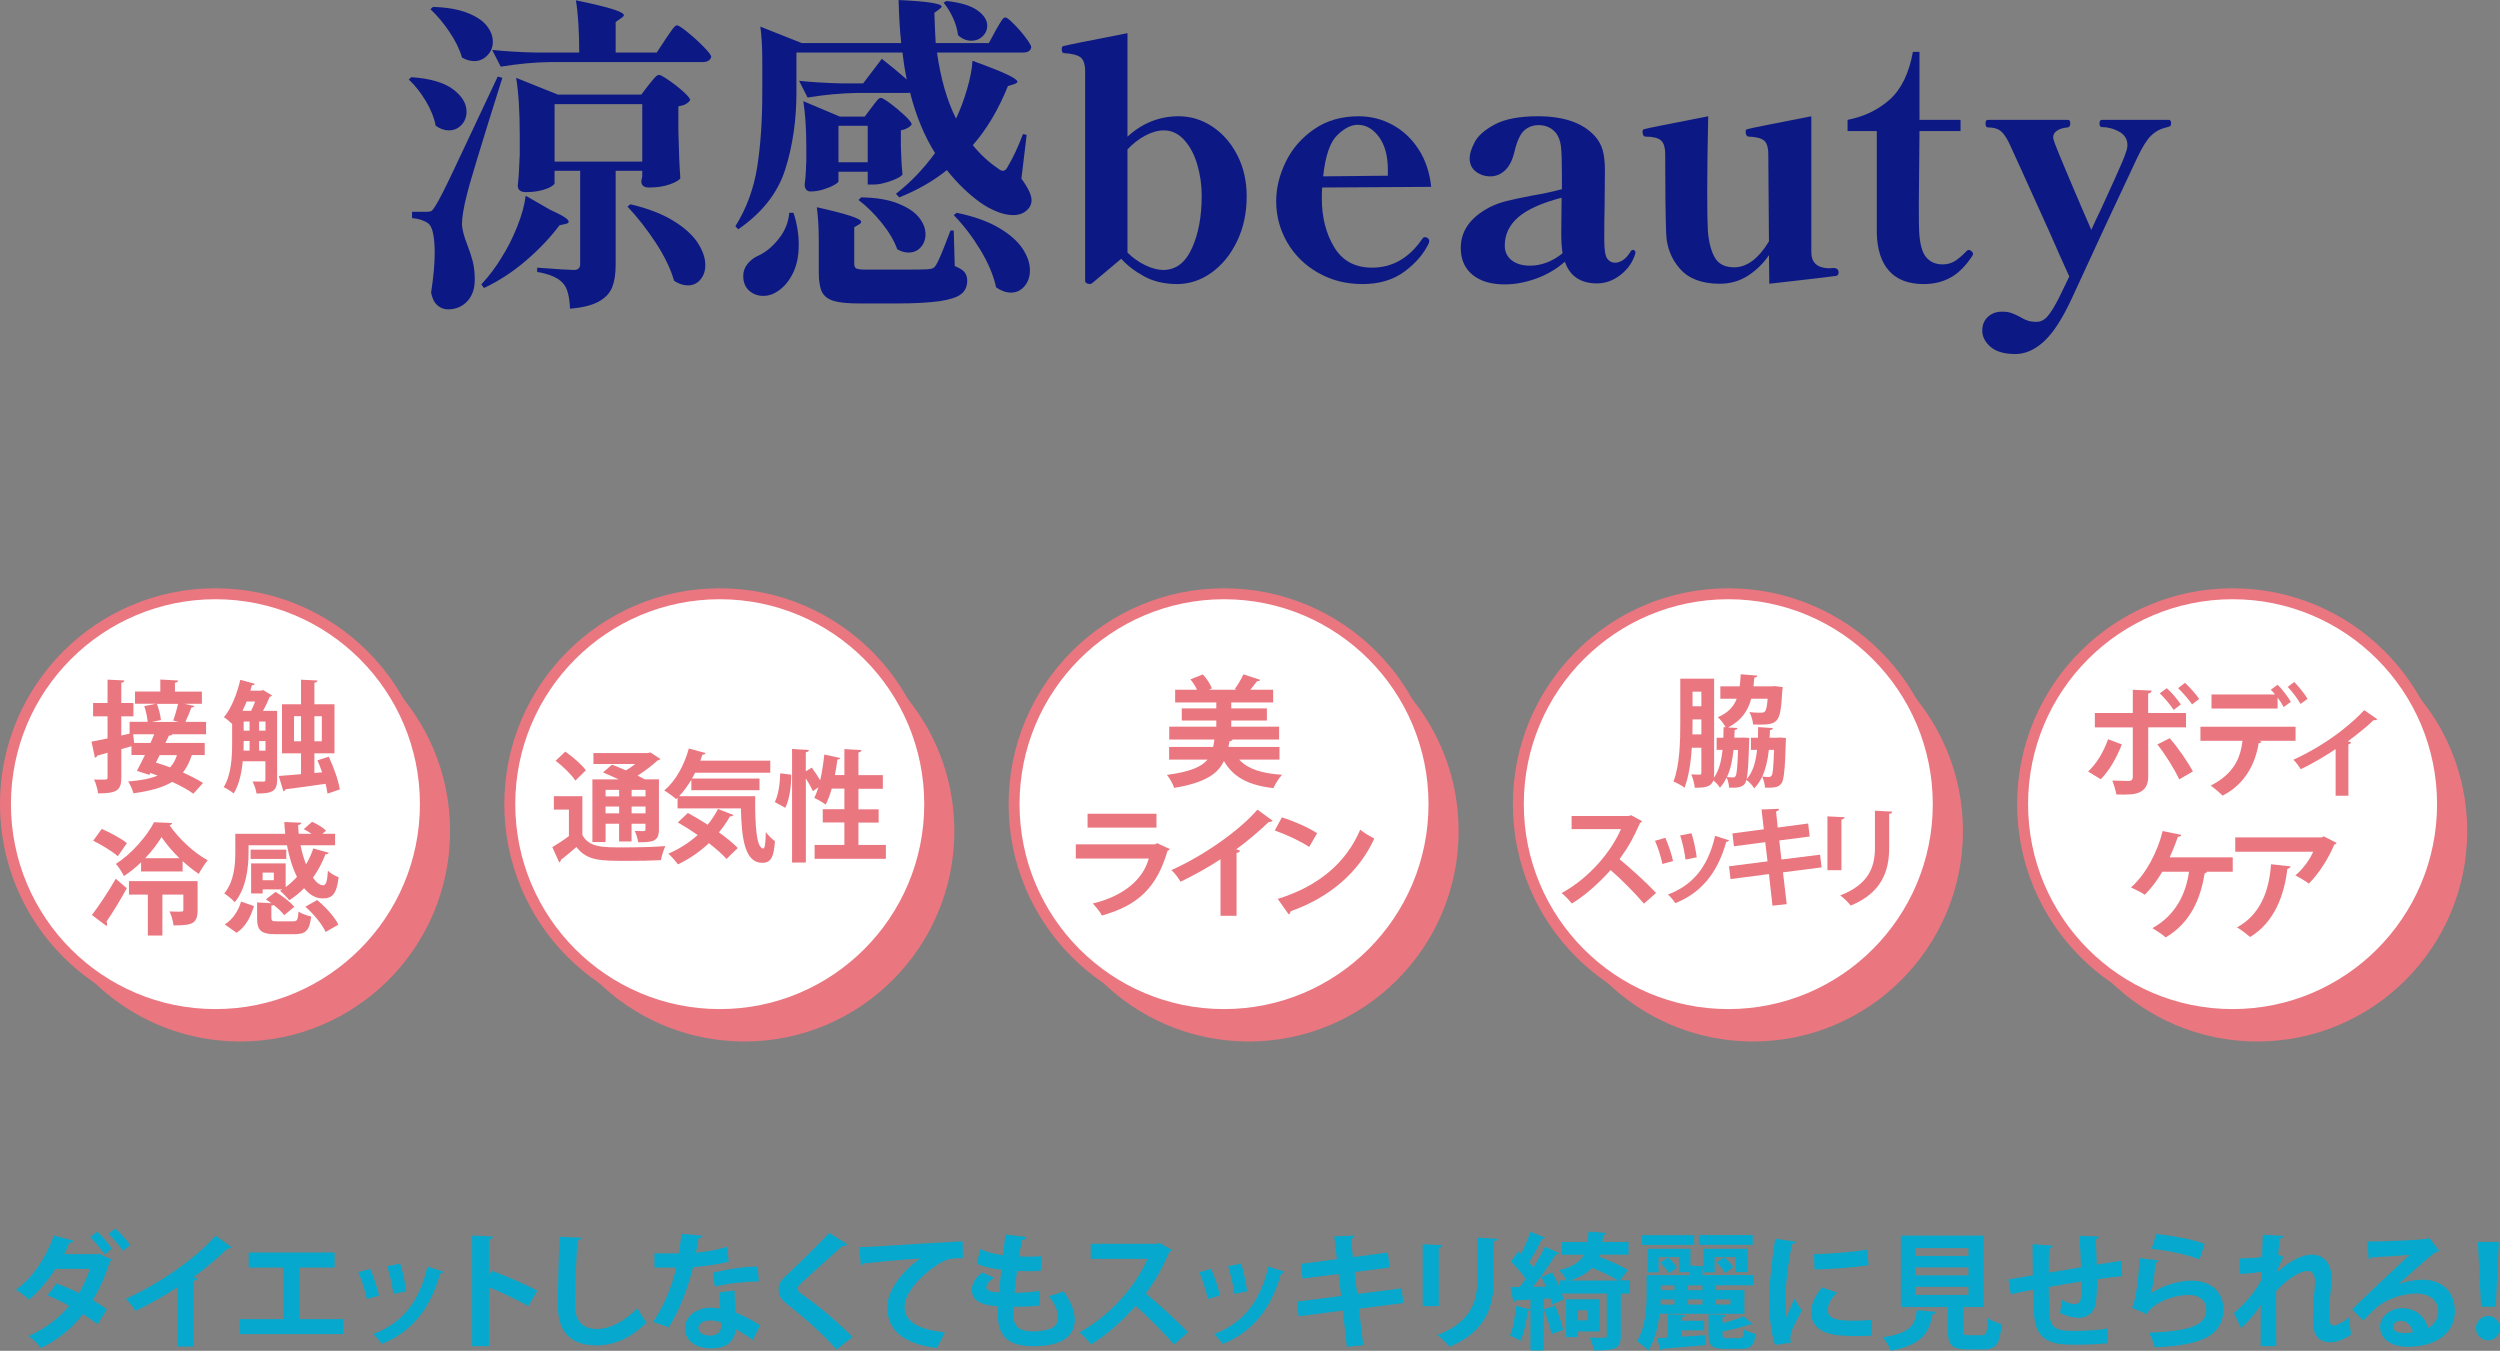 <?xml version="1.0" encoding="UTF-8"?><svg id="_レイヤー_2" xmlns="http://www.w3.org/2000/svg" viewBox="0 0 456.75 246.79"><rect x="0" y="0" width="456.75" height="246.79" fill="#808080" stroke="none"/><defs><style>.cls-1{fill:#ea7680;}.cls-2{fill:#06a9cd;}.cls-3{fill:#0c1984;}.cls-4{fill:#fff;stroke:#ea7680;stroke-miterlimit:10;stroke-width:2px;}</style></defs><g id="_デザイン"><g><path class="cls-2" d="m20.46,230.12c-.07.16-.18.25-.37.34-.83,2.58-1.89,5.06-3.15,7.08.83.48,1.93,1.17,2.58,1.66l-1.68,2.74c-.69-.53-1.86-1.33-2.67-1.86-2.02,2.62-4.58,4.69-7.7,6.21-.44-.67-1.54-1.75-2.28-2.19,2.92-1.26,5.45-3.15,7.45-5.5-1.22-.74-2.76-1.45-3.96-1.95l1.63-2.16c1.26.46,2.76,1.06,4.09,1.75.81-1.22,1.61-3.13,2.02-4.42h-6.28c-1.45,2.23-3.13,4.23-4.83,5.63-.55-.53-1.68-1.38-2.39-1.82,3.24-2.37,5.56-6.05,6.92-9.91l3.59.97c-.09.23-.34.37-.76.37-.23.62-.62,1.43-.94,2.07h6.07l.25-.07,2.39,1.06Zm-2.71-5.11c.97.83,2.09,2.23,2.69,3.13l-1.33,1.03c-.55-.83-1.82-2.41-2.64-3.15l1.29-1.01Zm3.31-.57c.94.83,2.14,2.16,2.74,3.06l-1.38,1.03c-.51-.85-1.79-2.34-2.6-3.08l1.24-1.01Z"/><path class="cls-2" d="m42.29,227.87c-.14.18-.37.28-.74.25-1.79,1.75-4.02,3.61-6.21,5.22.25.07.51.18.74.25-.07.21-.28.39-.67.44v12h-3.06v-10.81c-2.05,1.38-5.1,3.08-7.63,4.3-.37-.64-1.15-1.7-1.75-2.23,6-2.67,12.9-7.45,16.42-11.54l2.9,2.12Z"/><path class="cls-2" d="m45.42,228.83h15.71v2.76h-6.44v9.41h8.05v2.74h-18.92v-2.74h7.89v-9.41h-6.28v-2.76Z"/><path class="cls-2" d="m67.62,231.82c.64,1.38,1.33,3.5,1.63,4.88l-2.23.62c-.3-1.43-.92-3.45-1.56-4.88l2.16-.62Zm13.38.53c-.07.18-.28.32-.57.3-1.89,6.78-5.45,10.79-10.69,12.9-.3-.46-1.03-1.38-1.56-1.82,4.92-1.84,8.37-5.5,9.91-12.33l2.92.94Zm-7.89-1.49c.48,1.4.92,3.61,1.1,5.06l-2.35.48c-.18-1.52-.64-3.61-1.13-5.08l2.37-.46Z"/><path class="cls-2" d="m96.53,238.63c-1.91-1.1-4.92-2.53-7.2-3.45v10.76h-3.08v-20.21l3.77.18c-.02.28-.21.51-.69.58v6.48l.57-.78c2.53.9,5.98,2.42,8.26,3.61l-1.63,2.83Z"/><path class="cls-2" d="m106.19,226.14c-.05.28-.25.46-.69.53-.21,3.06-.44,8.44-.44,11.82,0,2.94,1.49,4.32,3.96,4.32,2.28,0,4.81-1.17,7.43-3.79.35.64,1.24,2.12,1.68,2.6-2.87,2.85-5.91,4.18-9.13,4.18-5.1,0-7.08-2.78-7.08-7.31,0-3.08.16-9.75.32-12.53l3.96.18Z"/><path class="cls-2" d="m128.34,225.75c-.07.23-.32.44-.71.48-.12.83-.35,1.96-.48,2.62,1.63-.12,3.98-.51,5.66-1.06l.34,2.74c-1.98.46-4.28.8-6.53.99-1.06,4.21-2.44,7.73-4.44,10.99l-2.85-1.01c1.91-2.9,3.43-6.32,4.21-9.91h-3.98v-2.6h2.55c.69,0,1.38-.02,1.89-.02.21-1.1.39-2.34.48-3.54l3.86.32Zm5.86,10.03c.02,1.38.09,2.69.21,4.02,1.24.51,3.24,1.47,4.46,2.35l-1.36,2.69c-.85-.71-2.23-1.52-3.1-2-.02.44-.09.71-.16.94-.48,1.5-1.7,2.58-4.46,2.58-2.09,0-4.65-1.01-4.65-3.72.05-2.37,2.37-3.73,4.65-3.73.58,0,1.17.07,1.79.18-.07-1.1-.09-2.25-.09-2.99l2.71-.32Zm-2.46,5.84c-.62-.25-1.47-.37-2.02-.37-1.13,0-2.09.51-2.12,1.38,0,.85.85,1.38,2.16,1.38,1.1,0,1.98-.55,1.98-1.68v-.71Zm6.88-7.5c-2.51.02-5.47.34-8.02.94l-.39-2.51c2.62-.67,5.73-1.15,8.23-1.15l.18,2.71Z"/><path class="cls-2" d="m152.81,246.54c-1.98-2.3-5.43-5.5-8.85-8.14-1.38-1.08-1.7-1.72-1.7-2.85,0-.76.25-1.45,1.08-2.23,2.3-2.14,6.42-6.21,8.19-8.07l3.29,2.12c-.21.21-.48.32-.9.25-2.12,1.95-5.36,4.78-7.24,6.53-.51.51-1.03.97-1.03,1.29,0,.37.57.83,1.4,1.4,2.81,2,6,4.71,8.72,7.43l-2.94,2.28Z"/><path class="cls-2" d="m157,227.84c.71,0,1.77-.02,2.41-.07,2.64-.18,12.58-.8,16.46-.99l.05,3.1c-2.05-.07-3.17.12-4.99,1.4-2.53,1.68-5.66,4.85-5.66,7.47s2.32,4.14,7.36,4.67l-1.43,2.87c-6.53-.78-9.11-3.54-9.11-7.52,0-2.81,2.58-6.44,6.02-8.85-2.64.16-8.16.67-10.28.9-.05.18-.34.34-.55.39l-.3-3.38Z"/><path class="cls-2" d="m190.02,238.51c-1.36.16-3.13.25-4.83.25-.05.51-.07.94-.07,1.38,0,2.69,1.72,3.1,3.7,3.1.94,0,1.98-.14,2.87-.41,1.06-.3,1.59-1.1,1.59-2.19s-.53-2.44-1.66-3.82c.76-.21,2.02-.62,2.69-.92,1.38,1.93,2.05,3.72,2.05,5.24,0,4.81-6.12,4.81-7.54,4.81-4.48,0-6.53-1.63-6.53-5.93,0-.64.02-.94.07-1.36-1.7-.14-4.81-.37-4.81-3.01,0-1.01.53-2.12,1.86-3.17l2.23.94c-.87.55-1.43,1.24-1.43,1.75,0,.83,1.38.9,2.32.94.14-1.27.25-2.67.41-4.14-1.47-.14-3.22-.51-4.46-1.08l.6-2.67c1.2.53,2.64.94,4.16,1.1.16-1.29.32-2.62.44-3.77l3.86.46c-.05.3-.35.48-.83.55-.16.8-.34,1.88-.51,2.99.44.02.99.05,1.54.05.85,0,1.79-.05,2.55-.09l-.14,2.67c-.6.05-1.38.07-2.16.07s-1.54-.02-2.18-.05c-.18,1.38-.32,2.74-.46,4,1.56-.02,3.22-.14,4.62-.35l.02,2.64Z"/><path class="cls-2" d="m214.06,228.33c-.07.18-.23.32-.41.39-1.29,2.97-2.48,5.1-4.3,7.61,2.25,1.84,5.63,4.9,7.68,7.08l-2.55,2.25c-1.79-2.14-5.08-5.43-7.01-7.06-2.16,2.44-5.15,5.24-8.14,7.04-.46-.62-1.47-1.68-2.14-2.21,5.73-3.1,10.39-8.62,12.46-13.43h-10.37v-2.76h12.03l.48-.16,2.28,1.24Z"/><path class="cls-2" d="m221.26,231.82c.64,1.38,1.33,3.5,1.63,4.88l-2.23.62c-.3-1.43-.92-3.45-1.56-4.88l2.16-.62Zm13.38.53c-.07.18-.28.32-.58.3-1.89,6.78-5.45,10.79-10.69,12.9-.3-.46-1.03-1.38-1.56-1.82,4.92-1.84,8.37-5.5,9.91-12.33l2.92.94Zm-7.89-1.49c.48,1.4.92,3.61,1.1,5.06l-2.35.48c-.18-1.52-.64-3.61-1.13-5.08l2.37-.46Z"/><path class="cls-2" d="m248.28,239.07l.78,6.69-2.99.32-.74-6.65-8.07,1.06-.32-2.69,8.09-1.03-.48-4.02-6.58.85-.32-2.69,6.6-.87-.48-4.16,3.66-.14c.02.23-.16.46-.6.58l.34,3.36,6.39-.85.32,2.74-6.39.83.46,4,8.12-1.01.32,2.67-8.12,1.04Z"/><path class="cls-2" d="m259.92,238.63v-11.31l3.61.18c-.02.25-.23.41-.67.48v10.65h-2.94Zm13.64-12.3c-.02.23-.21.39-.67.46v7.2c0,4.88-1.61,9.4-8.07,12.07-.44-.57-1.52-1.66-2.21-2.14,6.09-2.32,7.29-6.14,7.29-9.96v-7.84l3.66.21Z"/><path class="cls-2" d="m297.8,233.94v2.39h-1.68v7.75c0,2.32-.92,2.64-4.92,2.64-.09-.69-.46-1.68-.76-2.35.62.02,1.29.05,1.82.05,1.17,0,1.29,0,1.29-.39v-7.7h-8.19c.14.39.25.76.32,1.08l-2.14.94c-.07-.35-.16-.74-.3-1.15l-1.22.09v9.43h-2.41v-7.43c-.12.16-.3.21-.48.18-.23,1.88-.69,4.09-1.33,5.5-.51-.32-1.38-.71-1.93-.97.57-1.26.92-3.45,1.13-5.4l2.62.62v-1.79c-1.04.07-1.96.12-2.71.14-.07.23-.25.32-.41.34l-.55-2.76h1.66c.37-.46.76-.96,1.13-1.49-.67-1.01-1.75-2.25-2.71-3.15l1.33-1.88.51.46c.67-1.29,1.33-2.83,1.75-4.05l2.69,1.1c-.09.14-.32.23-.62.23-.57,1.26-1.52,2.99-2.32,4.25.28.32.55.64.78.94.8-1.31,1.56-2.64,2.12-3.79l2.6,1.17c-.12.16-.34.25-.64.25-1.06,1.77-2.67,4.07-4.16,5.91l2.39-.02c-.25-.62-.57-1.22-.87-1.77l1.98-.83c.51.85,1.01,1.84,1.43,2.78v-1.33h1.17c-.28-.62-.85-1.43-1.33-1.86,2.53-.62,3.84-1.54,4.53-2.83h-4.02v-2.32h4.71c.07-.58.12-1.22.16-1.91l3.22.25c-.02.21-.21.34-.55.39l-.14,1.26h4.78v2.32h-5.29c-.02.12-.07.25-.12.37,1.91.67,4,1.66,5.31,2.41l-1.47,1.91h1.89Zm-14.35,9.8c-.21-1.22-.83-3.13-1.38-4.55l2.05-.67c.6,1.43,1.22,3.24,1.47,4.46l-2.14.76Zm8.78-.48h-3.93v1.04h-2.18v-6.92h6.12v5.89Zm3.36-9.31c-1.17-.76-3.01-1.66-4.74-2.32-.85.94-2.14,1.72-4.02,2.32h8.76Zm-5.59,5.45h-1.7v1.82h1.7v-1.82Z"/><path class="cls-2" d="m318.68,240.03h-15.48c-.28,2.35-.85,4.85-2.05,6.71-.44-.48-1.54-1.4-2.09-1.68,1.61-2.6,1.77-6.21,1.77-8.69v-3.4h7.89v-.55h-1.98v-2.74h-3.72v2.78h-2v-4.3h7.82v3.06l2.35.14v-3.2h8.03v4.25h-2.18v-2.74h-3.77v2.78h-2.07v-.71l-.14.02v1.2h9.36v1.86h-6.71c-.07.02-.14.02-.21.05v.83h5.2v4.32Zm-9.15-14.37v1.79h-9.52v-1.79h9.52Zm-2.25,17.38v1.17l4.28-.28v1.82c-2.9.28-5.89.51-7.79.67-.05.16-.21.28-.39.3l-.64-2.25,2-.11v-4.25l3.15.16c-.02.21-.18.37-.6.41v.62h4.05v1.75h-4.05Zm-2.55-13.31c.62.53,1.33,1.29,1.66,1.84l-1.47,1.08c-.3-.55-.99-1.38-1.59-1.96l1.4-.96Zm1.2,7.68h-2.53c0,.3-.02.62-.02.94h2.55v-.94Zm0-2.58h-2.51v.87h2.51v-.87Zm5.11.87v-.87h-2.44c-.07.02-.14.02-.21.05v.83h2.64Zm-2.64,1.7v.94h2.64v-.94h-2.64Zm11.82-11.75v1.79h-9.84v-1.79h9.84Zm0,16.26c-.07.07-.16.09-.3.09-.07,0-.14,0-.21-.02-1.29.44-3.2.92-5.01,1.29,0,1.15,0,1.22.87,1.22h2.21c.6,0,.74-.25.83-1.61.48.35,1.47.67,2.14.8-.25,2.19-.9,2.76-2.67,2.76h-2.87c-2.48,0-3.06-.6-3.06-2.64v-3.7l3.13.16c-.02.21-.16.37-.58.41v1.06c1.45-.37,2.9-.83,3.84-1.24l1.68,1.43Zm-4.07-4.51h-2.64v.94h2.64v-.94Zm-1.17-7.73c.64.53,1.38,1.29,1.68,1.84l-1.45,1.1c-.28-.55-.99-1.38-1.61-1.93l1.38-1.01Z"/><path class="cls-2" d="m328.12,226.85c-.05.25-.25.41-.71.44-.87,4.07-1.22,8.19-1.22,10.12,0,1.31.02,2.46.16,3.24.28-.67,1.17-2.62,1.47-3.36l1.36,2.12c-.76,1.61-1.56,2.87-1.91,3.98-.12.39-.18.76-.18,1.1,0,.28.05.55.11.8l-2.9.44c-.74-2.21-1.06-5.15-1.06-8.21s.48-7.4,1.08-11.2l3.79.53Zm13.8,17.18c-.85.05-1.77.07-2.64.07-1.47,0-2.88-.07-3.91-.21-3.2-.44-4.48-2.14-4.48-4.09,0-1.66.76-3.08,1.98-4.58l2.76.94c-1.04,1.01-1.7,2.07-1.7,3.22,0,1.72,2.07,1.91,4.81,1.91,1.1,0,2.3-.05,3.29-.16l-.09,2.9Zm-10.51-14.88c2.62-.07,6.95-.37,9.73-.85l.25,2.85c-2.76.44-7.2.74-9.89.78l-.09-2.78Z"/><path class="cls-2" d="m353.67,239.69c-.02.21-.23.37-.6.41-.58,3.17-1.56,5.47-7.61,6.69-.25-.71-.94-1.86-1.5-2.46,5.24-.8,5.91-2.32,6.25-4.97l3.45.32Zm5.01,3.38c0,.76.14.87,1.01.87h2.42c.8,0,.94-.41,1.06-3.13.57.46,1.79.92,2.53,1.1-.3,3.68-1.04,4.62-3.33,4.62h-3.06c-2.76,0-3.43-.83-3.43-3.45v-4.28h-8.6v-13.06h15.18v13.06h-3.77v4.25Zm-8.74-15.04v1.43h9.7v-1.43h-9.7Zm0,3.52v1.45h9.7v-1.45h-9.7Zm0,3.56v1.47h9.7v-1.47h-9.7Z"/><path class="cls-2" d="m387.75,233.16c-1.2.09-2.87.3-4.62.55,0,1.88-.05,3.52-.3,4.67-.34,1.49-1.45,2.39-3.13,2.39-.58,0-1.86-.14-3.36-.92.16-.55.25-1.59.3-2.35.99.55,2,.78,2.44.78.48,0,.94-.34,1.04-.85.12-.71.16-1.98.16-3.31-2.16.34-4.3.71-5.98,1.01.02,2.07.07,4.09.14,5.1.18,2.12,1.06,2.81,3.31,2.9.34.02.78.02,1.26.02,1.77,0,4.3-.11,6.02-.44l.07,2.69c-1.79.21-4.02.28-5.79.28-3.82,0-7.24-.21-7.68-5.27-.12-1.06-.16-2.87-.21-4.78-1.33.28-3.17.62-4.05.83l-.44-2.71c1.06-.16,2.88-.46,4.46-.74-.02-1.98-.05-4.18-.05-5.7l3.68.28c-.02.28-.21.44-.64.53-.07,1.13-.05,2.85-.07,4.39,1.72-.3,3.84-.64,5.89-.99-.07-1.88-.16-4.12-.3-5.73l3.52.12c0,.23-.14.39-.51.53.09,1.33.11,3.08.16,4.6,1.61-.25,3.27-.53,4.46-.69l.21,2.8Z"/><path class="cls-2" d="m394.4,230.3c-.11.25-.28.35-.6.39-.28,3.2-.53,5.04-.94,5.63h.02c2.05-1.43,5.29-2.35,7.47-2.35,3.36,0,5.89,1.86,5.86,5.29-.02,4.39-3.33,6.53-12.53,6.9-.21-.71-.62-1.89-1.06-2.67,7.66-.3,10.44-1.43,10.46-4.16.02-1.63-1.17-2.74-3.2-2.74-2.85,0-6.39,1.38-7.73,3.5l-2.67-1.2c.48-.37,1.31-4.83,1.36-9.04l3.54.44Zm-.46-4.85c2.78.3,6.44.9,8.85,1.82l-.94,2.83c-2.3-.94-6.16-1.66-8.76-1.95l.85-2.69Z"/><path class="cls-2" d="m409.15,229.91c1.63,0,3.33-.14,4.12-.25.02-.37.14-4,.14-4.09l3.75.25c-.05.23-.23.41-.64.48-.12.97-.23,2.07-.3,2.92l.99.41c-.46.76-.97,1.98-1.29,2.9,2.42-2.23,4.74-3.31,6.39-3.31,2.32,0,3.66,1.59,3.66,4.41,0,.28-.02.55-.05.83-.3,3.43-.37,4.28-.37,5.96,0,1.17.11,1.75.85,1.75.6,0,1.98-.78,2.85-1.54,0,.76.18,2.62.28,3.22-1.17.78-2.55,1.38-3.66,1.38-2.48,0-3.31-1.38-3.31-4.3,0-.3.02-2.25.35-5.96.02-.25.05-.51.05-.71,0-1.4-.51-2.05-1.36-2.05-1.36,0-3.61,1.33-5.75,3.68,0,4.48,0,8.85.02,10.05h-2.85l.02-7.54c-.71,1.22-2.16,2.97-3.59,4.25l-1.33-2.74c1.61-1.31,4.02-3.96,4.97-6,.02-.51.02-1.01.05-1.56-.97.18-2.48.34-3.93.39l-.05-2.83Z"/><path class="cls-2" d="m438.2,234.65c1.26-.55,3.06-.85,4.39-.85,3.5,0,5.91,2.14,5.91,5.75,0,4.12-3.59,6.51-8.6,6.51-2.97,0-5.06-1.36-5.06-3.68,0-1.86,1.89-3.38,4.05-3.38,2.44,0,4.28,1.63,4.67,3.63,1.13-.55,1.91-1.63,1.91-3.06,0-1.98-1.63-3.24-3.96-3.24-3.13,0-6.02,1.31-7.66,2.85-.55.51-1.47,1.43-2.07,2.09l-2.05-2.05c1.63-1.63,7.43-7.13,10.51-9.98-1.13.16-5.11.37-6.94.48-.07.16-.35.3-.55.34l-.25-3.24c2.94,0,9.43-.25,10.95-.51l.34-.16,1.86,2.35c-.14.14-.41.23-.67.25-1.2.88-4.9,4.19-6.78,5.86v.02Zm1.22,8.9c.39,0,1.1-.07,1.4-.14-.16-1.22-1.13-2.09-2.16-2.09-.76,0-1.45.39-1.45,1.06,0,1.08,1.45,1.17,2.21,1.17Z"/><path class="cls-2" d="m452.36,242.65c0-1.22.99-2.23,2.21-2.23s2.18,1.01,2.18,2.23-.97,2.23-2.18,2.23-2.21-1.03-2.21-2.23Zm.92-3.91l-.57-11.84h3.82l-.55,11.84h-2.69Z"/></g><g><path class="cls-3" d="m75.16,14.1c3.44.24,5.98.98,7.62,2.22,1.64,1.24,2.46,2.6,2.46,4.08,0,.96-.31,1.77-.93,2.43-.62.66-1.39.99-2.31.99-.8,0-1.6-.28-2.4-.84-.28-1.48-.89-3-1.83-4.56-.94-1.56-1.97-2.86-3.09-3.9l.48-.42Zm2.7,24.6c.48,0,.81-.06.99-.18.18-.12.45-.48.81-1.08.64-1.04,1.71-3.15,3.21-6.33s4.19-8.89,8.07-17.13l.84.24c-3.88,12.32-6.04,19.44-6.48,21.36-.6,2.32-.9,4.14-.9,5.46.04.88.36,2.1.96,3.66.44,1.12.78,2.15,1.02,3.09.24.94.36,2.05.36,3.33,0,1.64-.46,2.95-1.38,3.93-.92.98-2.1,1.47-3.54,1.47-.72,0-1.36-.25-1.92-.75-.56-.5-.94-1.27-1.14-2.31.44-2.84.66-5.26.66-7.26,0-1.44-.1-2.63-.3-3.57-.2-.94-.5-1.55-.9-1.83-.72-.52-1.7-.84-2.94-.96v-1.14h2.58Zm1.26-37.44c2.52.08,4.6.44,6.24,1.08,1.64.64,2.83,1.43,3.57,2.37.74.94,1.11,1.91,1.11,2.91s-.33,1.79-.99,2.49c-.66.7-1.47,1.05-2.43,1.05-.76,0-1.5-.22-2.22-.66-.44-1.52-1.21-3.09-2.31-4.71-1.1-1.62-2.25-2.99-3.45-4.11l.48-.42Zm21.42,37.08c2.24,1,3.36,1.72,3.36,2.16,0,.2-.2.34-.6.42l-1.08.24c-1.68,2.24-3.72,4.39-6.12,6.45s-4.96,3.73-7.68,5.01l-.48-.66c1.44-1.56,2.66-3.18,3.66-4.86,1.08-1.68,2.04-3.57,2.88-5.67.84-2.1,1.36-3.99,1.56-5.67l4.5,2.58Zm21.06-31.2c.2-.28.46-.66.78-1.14.32-.48.58-.83.78-1.05.2-.22.38-.33.54-.33.24,0,.88.42,1.92,1.26,1.04.84,2.02,1.73,2.94,2.67.92.94,1.38,1.55,1.38,1.83-.16.64-.7.96-1.62.96h-27.84c-2.84.04-5.84.32-9,.84l-1.56-3.06c2.2.24,4.86.4,7.98.48h7.92c0-3.92-.2-7.1-.6-9.54,3.28.68,5.56,1.23,6.84,1.65,1.28.42,1.92.77,1.92,1.05,0,.16-.16.34-.48.54l-1.02.72v5.58h7.5l1.62-2.46Zm-3.06,8.34c.16-.2.38-.47.66-.81.28-.34.51-.59.69-.75.18-.16.35-.24.51-.24.24,0,.84.33,1.8.99.96.66,1.85,1.36,2.67,2.1.82.74,1.23,1.25,1.23,1.53-.2.28-.45.51-.75.69-.3.18-.77.33-1.41.45v4.5c.08,3.68.2,6.56.36,8.64-.24.36-.89.73-1.95,1.11-1.06.38-2.33.57-3.81.57-.92,0-1.38-.4-1.38-1.2.04-.12.07-.25.09-.39.02-.14.05-.29.09-.45v-1.02h-4.86v17.22c0,1.64-.21,2.99-.63,4.05-.42,1.06-1.23,1.93-2.43,2.61-1.2.68-2.96,1.12-5.28,1.32-.08-2.2-.48-3.72-1.2-4.56-.84-1.04-2.44-1.76-4.8-2.16v-.78c3.72.28,5.96.42,6.72.42s1.14-.36,1.14-1.08v-17.04h-4.68v2.28c0,.16-.22.37-.66.63-.44.26-1.06.49-1.86.69-.8.2-1.7.3-2.7.3s-1.5-.4-1.5-1.2c.16-1.48.28-3.36.36-5.64v-3.48c0-4.44-.22-7.96-.66-10.56l7.62,3.06h15.24l1.38-1.8Zm-1.2,3.54h-16.02v10.5h16.02v-10.5Zm-2.16,18.3c3.2.76,5.82,1.77,7.86,3.03s3.52,2.6,4.44,4.02c.92,1.42,1.38,2.77,1.38,4.05,0,1.08-.3,1.97-.9,2.67-.6.7-1.36,1.05-2.28,1.05-.84,0-1.68-.28-2.52-.84-.64-2.2-1.76-4.52-3.36-6.96-1.6-2.44-3.32-4.64-5.16-6.6l.54-.42Z"/><path class="cls-3" d="m181.93,5.52c.16-.28.37-.64.63-1.08.26-.44.47-.76.63-.96.16-.2.32-.3.48-.3.24,0,.75.39,1.53,1.17.78.78,1.51,1.62,2.19,2.52.68.9,1.02,1.49,1.02,1.77-.12.64-.62.96-1.5.96h-15.72c.68,4.8,1.84,8.82,3.48,12.06.76-1.6,1.43-3.39,2.01-5.37.58-1.98.91-3.71.99-5.19,3.08,1.12,5.22,1.97,6.42,2.55,1.2.58,1.8,1.01,1.8,1.29,0,.12-.18.26-.54.42l-1.2.36c-1.72,4.28-3.86,7.88-6.42,10.8,1.4,1.72,2.94,3.14,4.62,4.26.32.28.62.42.9.42s.54-.2.78-.6c1.04-1.76,2-3.8,2.88-6.12l.66.18-.96,7.98c1.24,1.68,1.86,3,1.86,3.96,0,.44-.14.88-.42,1.32-.68.92-1.66,1.38-2.94,1.38-.96,0-1.99-.23-3.09-.69-1.1-.46-2.09-1.01-2.97-1.65-2.12-1.52-4.14-3.48-6.06-5.88-2.48,2-5.38,3.66-8.7,4.98l-.6-.66c2.64-2.04,5.02-4.52,7.14-7.44-1.96-3.12-3.48-6.8-4.56-11.04-.12.04-.3.06-.54.06h-9.18c-2.84.04-5.84.32-9,.84l-1.56-3.06c2.2.24,4.84.4,7.92.48h3.78l3.42-4.5c1.68,1.32,3.2,2.58,4.56,3.78-.32-1.48-.58-3.12-.78-4.92h-19.38v7.26c0,5.08-.68,9.77-2.04,14.07-1.36,4.3-4.22,7.95-8.58,10.95l-.54-.54c2.04-3.28,3.37-6.89,3.99-10.83.62-3.94.93-8.49.93-13.65v-5.88c0-2.36-.12-4.4-.36-6.12l7.56,3h18.18c-.24-2.16-.4-4.78-.48-7.86,5.24.24,7.86.64,7.86,1.2,0,.12-.14.28-.42.48l-.9.66c.08,2.4.16,4.24.24,5.52h9.72l1.26-2.34Zm-36.96,33.36c.64,1.92.96,3.88.96,5.88,0,2.12-.4,3.93-1.2,5.43-.8,1.5-1.82,2.59-3.06,3.27-.68.4-1.42.6-2.22.6-1,0-1.86-.32-2.58-.96-.72-.64-1.08-1.54-1.08-2.7,0-.8.26-1.53.78-2.19.52-.66,1.2-1.17,2.04-1.53,1.36-.64,2.6-1.68,3.72-3.12,1.12-1.44,1.74-3,1.86-4.68h.78Zm14.28-19.26c.12-.16.31-.41.57-.75.26-.34.47-.59.63-.75.16-.16.32-.24.48-.24.24,0,.83.35,1.77,1.05.94.7,1.82,1.44,2.64,2.22.82.78,1.23,1.31,1.23,1.59-.16.24-.42.46-.78.66-.36.2-.76.34-1.2.42v2.82l.06,1.68c.04,1.32.12,2.5.24,3.54-.2.36-.91.76-2.13,1.2-1.22.44-2.29.66-3.21.66h-1.02v-2.34h-5.34v1.74c0,.16-.27.39-.81.69-.54.3-1.2.57-1.98.81-.78.24-1.55.36-2.31.36-.36,0-.63-.12-.81-.36s-.27-.52-.27-.84c.12-.92.2-1.86.24-2.82,0-.56.02-1.02.06-1.38v-2.7c0-3.32-.18-6.12-.54-8.4l6.66,2.82h4.56l1.26-1.68Zm-9.66,24.36c0-2.36-.12-4.4-.36-6.12,5.4,1.2,8.1,2.08,8.1,2.64,0,.2-.12.36-.36.48l-.9.54v6.72c0,.4.13.67.39.81.26.14.85.21,1.77.21h6.24c2.8,0,4.46-.02,4.98-.06.48-.04.82-.11,1.02-.21.2-.1.38-.29.54-.57.36-.52,1.08-2.2,2.16-5.04l.48-1.26h.6l.18,6.48c.88.36,1.48.74,1.8,1.14.32.4.48.92.48,1.56,0,1.04-.37,1.85-1.11,2.43-.74.58-2.05,1.01-3.93,1.29-1.88.28-4.54.42-7.98.42h-6.78c-2.08,0-3.63-.16-4.65-.48-1.02-.32-1.72-.87-2.1-1.65-.38-.78-.57-1.97-.57-3.57v-5.76Zm8.94-14.34v-6.66h-5.34v6.66h5.34Zm-1.2,6.42c2.72.04,4.96.41,6.72,1.11,1.76.7,3.04,1.55,3.84,2.55.8,1,1.2,2.02,1.2,3.06,0,.96-.29,1.76-.87,2.4-.58.64-1.33.96-2.25.96-.68,0-1.36-.2-2.04-.6-.56-1.56-1.51-3.17-2.85-4.83-1.34-1.66-2.75-3.05-4.23-4.17l.48-.48ZM172.93.18c2.56.28,4.44.85,5.64,1.71,1.2.86,1.8,1.79,1.8,2.79,0,.76-.28,1.41-.84,1.95-.56.54-1.24.81-2.04.81-.92,0-1.74-.34-2.46-1.02-.12-1.04-.43-2.1-.93-3.18-.5-1.08-1.07-2-1.71-2.76l.54-.3Zm1.86,38.7c3.12.64,5.68,1.55,7.68,2.73,2,1.18,3.45,2.45,4.35,3.81.9,1.36,1.35,2.68,1.35,3.96,0,1.16-.33,2.13-.99,2.91-.66.78-1.49,1.17-2.49,1.17-.88,0-1.78-.32-2.7-.96-.48-2.2-1.45-4.5-2.91-6.9-1.46-2.4-3.07-4.5-4.83-6.3l.54-.42Z"/><path class="cls-3" d="m221.5,23.13c1.9,1.26,3.42,3,4.56,5.22,1.14,2.22,1.71,4.73,1.71,7.53,0,3.04-.59,5.78-1.77,8.22-1.18,2.44-2.74,4.35-4.68,5.73-1.94,1.38-4.03,2.07-6.27,2.07s-4.27-.46-5.97-1.38c-1.7-.92-3.11-2-4.23-3.24l-5.22,4.38c-.2.16-.36.24-.48.24l-.36-.06c-.16-.04-.29-.1-.39-.18-.1-.08-.15-.2-.15-.36V13.02c0-1.28-.28-2.13-.84-2.55-.56-.42-1.52-.67-2.88-.75-.2,0-.33-.04-.39-.12s-.11-.22-.15-.42v-.36c0-.24.12-.38.36-.42.36-.12,4.24-.9,11.64-2.34v18.9c2.72-2.48,5.84-3.72,9.36-3.72,2.2,0,4.25.63,6.15,1.89Zm-3.75,22.26c1.2-2.62,1.8-5.83,1.8-9.63,0-1.96-.27-3.86-.81-5.7-.54-1.84-1.34-3.34-2.4-4.5-1.06-1.16-2.29-1.74-3.69-1.74-1.08,0-2.22.32-3.42.96-1.2.64-2.28,1.48-3.24,2.52v18.84c.96.96,2.04,1.73,3.24,2.31,1.2.58,2.3.87,3.3.87,2.28,0,4.02-1.31,5.22-3.93Z"/><path class="cls-3" d="m261.12,44.04l-.06.36c-.92,1.96-2.41,3.7-4.47,5.22s-4.61,2.28-7.65,2.28-5.71-.69-8.13-2.07c-2.42-1.38-4.3-3.23-5.64-5.55-1.34-2.32-2.01-4.82-2.01-7.5,0-2.44.59-4.86,1.77-7.26,1.18-2.4,2.91-4.38,5.19-5.94s4.98-2.34,8.1-2.34c2.2,0,4.26.52,6.18,1.56,1.92,1.04,3.51,2.53,4.77,4.47,1.26,1.94,2.03,4.23,2.31,6.87l-19.92.12c-.04.4-.06,1.08-.06,2.04,0,3.4.75,6.35,2.25,8.85,1.5,2.5,3.81,3.75,6.93,3.75,3.72,0,6.78-1.76,9.18-5.28.12-.2.3-.3.54-.3.08,0,.2.04.36.12.24.16.36.36.36.6Zm-16.83-19.32c-1.3,1.28-2.15,3.78-2.55,7.5l11.82-.12v-1.14c0-2.48-.54-4.46-1.62-5.94s-2.38-2.22-3.9-2.22c-1.2,0-2.45.64-3.75,1.92Z"/><path class="cls-3" d="m298.65,45.78c.1.08.15.2.15.36l-.06.3c-.48,1.52-1.38,2.79-2.7,3.81-1.32,1.02-2.74,1.53-4.26,1.53-3,0-4.96-1.32-5.88-3.96-1.56,1.36-3.32,2.39-5.28,3.09s-3.86,1.05-5.7,1.05c-2.52,0-4.49-.59-5.91-1.77-1.42-1.18-2.13-2.81-2.13-4.89,0-3.12,1.76-5.6,5.28-7.44.96-.48,2-.86,3.12-1.14,1.12-.28,2.62-.6,4.5-.96,2.12-.36,3.98-.76,5.58-1.2v-2.7c0-2.44-.06-4.15-.18-5.13-.12-.98-.42-1.79-.9-2.43-.8-.96-1.86-1.44-3.18-1.44-1,0-1.87.32-2.61.96s-1.35,1.98-1.83,4.02c-.36,1.48-.93,2.58-1.71,3.3-.78.72-1.67,1.08-2.67,1.08s-1.88-.29-2.64-.87c-.76-.58-1.14-1.39-1.14-2.43,0-.8.31-1.79.93-2.97.62-1.18,1.86-2.26,3.72-3.24,1.86-.98,4.47-1.47,7.83-1.47,4.72,0,8.18,1.2,10.38,3.6.72.8,1.21,1.69,1.47,2.67.26.98.39,2.19.39,3.63l-.06,6.6c-.04,1.32-.06,3.36-.06,6.12,0,1.76.18,2.89.54,3.39.36.5.84.75,1.44.75.48,0,.97-.17,1.47-.51.5-.34.95-.85,1.35-1.53.12-.2.26-.3.42-.3.12,0,.23.04.33.12Zm-16.08,2.19c1.02-.38,1.99-.95,2.91-1.71-.16-1-.24-2.18-.24-3.54l.06-6.6c-3.64.96-6.28,2.15-7.92,3.57s-2.46,3.15-2.46,5.19c0,1.12.42,2.01,1.26,2.67s1.96.99,3.36.99c1,0,2.01-.19,3.03-.57Z"/><path class="cls-3" d="m335.91,49.8c0,.32-.14.52-.42.6-.36.08-4.44.56-12.24,1.44l-.06-5.22c-1.04,1.52-2.32,2.77-3.84,3.75s-3.24,1.47-5.16,1.47c-3.24,0-5.66-.91-7.26-2.73s-2.44-3.99-2.52-6.51c-.12-3.28-.18-8.08-.18-14.4,0-1.28-.27-2.14-.81-2.58-.54-.44-1.47-.66-2.79-.66-.36-.04-.54-.34-.54-.9,0-.28.12-.44.36-.48.36-.12,4.24-.9,11.64-2.34-.12,5.56-.18,10.26-.18,14.1,0,3.12.04,5.4.12,6.84.16,2.04.58,3.66,1.26,4.86.68,1.2,1.86,1.8,3.54,1.8,2.32,0,4.44-1.58,6.36-4.74l-.12-15.84c0-1.32-.27-2.19-.81-2.61-.54-.42-1.47-.65-2.79-.69-.36-.04-.54-.36-.54-.96,0-.24.12-.38.36-.42.36-.12,4.24-.9,11.64-2.34v24.84c0,1.88,1.06,2.86,3.18,2.94l.84-.06c.64,0,.96.28.96.84Z"/><path class="cls-3" d="m345.17,49.53c-1.44-1.58-2.2-3.89-2.28-6.93v-18.66h-5.34v-2.04c3.04-.6,5.61-1.84,7.71-3.72,2.1-1.88,3.51-4.78,4.23-8.7h1.2v12.42h7.5v2.04h-7.5l-.12,13.56c0,2.68.02,4.28.06,4.8.12,2.28.55,3.85,1.29,4.71.74.86,1.73,1.29,2.97,1.29.8,0,1.5-.17,2.1-.51.6-.34,1.32-.93,2.16-1.77.2-.24.38-.36.54-.36s.33.08.51.24c.18.16.27.32.27.48,0,.08-.04.2-.12.36-1.24,1.88-2.58,3.21-4.02,3.99-1.44.78-3.06,1.17-4.86,1.17-2.76,0-4.86-.79-6.3-2.37Z"/><path class="cls-3" d="m396.24,21.9c.28,0,.42.22.42.66,0,.24-.06.4-.18.48-.12.08-.28.14-.48.18-.2.04-.34.08-.42.12-1,.24-1.87.73-2.61,1.47-.74.74-1.55,2.03-2.43,3.87-1.44,3.04-3.32,7.05-5.64,12.03-2.32,4.98-4.44,9.57-6.36,13.77-1.72,3.72-3.42,6.35-5.1,7.89-1.68,1.54-3.42,2.31-5.22,2.31-2.04,0-3.56-.44-4.56-1.32-1-.88-1.5-1.86-1.5-2.94s.34-1.88,1.02-2.52c.68-.64,1.54-.96,2.58-.96.68,0,1.25.08,1.71.24.46.16.99.4,1.59.72.52.32,1,.55,1.44.69.44.14.96.21,1.56.21.76,0,1.43-.33,2.01-.99.58-.66,1.27-1.77,2.07-3.33l1.92-3.96c-1.08-2.36-2.3-5.1-3.66-8.22-4.64-10.28-7.1-15.7-7.38-16.26-.52-1.04-1.04-1.76-1.56-2.16-.52-.4-1.28-.6-2.28-.6-.28,0-.42-.24-.42-.72,0-.44.14-.66.42-.66h14.64c.28,0,.42.22.42.66s-.16.68-.48.72c-.84.08-1.49.28-1.95.6-.46.32-.69.7-.69,1.14,0,.28.1.68.3,1.2.24.68,1.13,2.84,2.67,6.48,1.54,3.64,2.87,6.74,3.99,9.3.24-.52.5-1.09.78-1.71.28-.62.6-1.29.96-2.01.48-1.04,1.31-2.86,2.49-5.46s1.87-4.24,2.07-4.92c.2-.52.3-.98.3-1.38,0-1.08-.5-1.9-1.5-2.46-1-.56-2.06-.84-3.18-.84-.28,0-.42-.22-.42-.66s.14-.66.42-.66h12.24Z"/></g><g><ellipse class="cls-1" cx="43.87" cy="151.84" rx="38.36" ry="38.44"/><ellipse class="cls-4" cx="39.36" cy="146.92" rx="38.36" ry="38.44"/><g><path class="cls-1" d="m37.67,134.15h-6.18c-.09.18-.26.24-.62.24l-.64,1.34h7.17v2.22h-2.35c-.42,1.28-.95,2.33-1.63,3.19,1.43.64,2.75,1.3,3.67,1.91l-1.76,1.96c-.92-.68-2.33-1.45-3.87-2.16-1.67,1.01-3.94,1.65-7.08,2.09-.18-.73-.62-1.65-.97-2.16,2.27-.18,4.03-.51,5.39-1.08-.46-.15-.9-.33-1.32-.48l-.2.35-2.27-.73c.44-.81.95-1.83,1.47-2.9h-2.46v-1.61l-1.85.53v5.19c0,2.4-.88,2.9-4.25,2.9-.07-.7-.4-1.83-.73-2.53.44,0,.88.02,1.25.02,1.17,0,1.21,0,1.21-.42v-4.49l-1.89.53c-.04.22-.22.33-.42.37l-.62-2.93c.81-.15,1.83-.35,2.93-.59v-4.03h-2.64v-2.44h2.64v-4.27l3.08.15c-.02.22-.18.35-.57.42v3.7h2.22v2.44h-2.22v3.5l1.52-.35v-2.16h3.3c-.07-.79-.31-1.98-.62-2.86l2.18-.44h-3.87v-2.22h4.62v-2.2l3.26.18c-.02.22-.18.35-.59.42v1.61h4.93v2.22h-3.26l1.89.4c-.07.18-.24.26-.55.29-.29.77-.7,1.8-1.1,2.62h3.78v2.24Zm-13.16,1.58h2.99l.68-1.58h-3.85l.18,1.58Zm7.13-4.09c.33-.88.68-2.09.9-3.04h-3.87c.35.95.68,2.16.73,2.95l-1.67.35h4.88l-.97-.26Zm-2.46,6.31c-.24.46-.46.92-.7,1.37.81.24,1.69.55,2.6.88.55-.62.97-1.34,1.25-2.24h-3.15Z"/><path class="cls-1" d="m50.63,129.86v12.63c0,2.07-.9,2.49-3.76,2.49-.09-.64-.4-1.63-.73-2.2.88.02,1.74.02,1.98.02.29,0,.37-.09.37-.35v-3.37h-4.14c-.2,2.09-.66,4.27-1.65,5.88-.4-.33-1.32-.92-1.83-1.14,1.41-2.31,1.54-5.57,1.54-8.03v-3.52c-.42-.42-1.06-.97-1.5-1.23,1.3-1.54,2.4-4.22,2.99-6.84l2.66.73c-.07.15-.24.26-.53.26-.09.33-.18.66-.29.99h1.98l.35-.11,1.63.99c-.07.13-.22.22-.42.24-.31.77-.75,1.72-1.23,2.57h2.55Zm-4.75,0c.24-.48.51-1.08.73-1.69h-1.54c-.24.59-.51,1.14-.77,1.69h1.58Zm-1.36,5.52c0,.92,0,1.28-.02,1.76h1.1v-1.76h-1.08Zm0-3.56v1.67h1.08v-1.67h-1.08Zm2.82,0v1.67h1.17v-1.67h-1.17Zm0,5.33h1.17v-1.76h-1.17v1.76Zm12.72,1.1c.92,1.94,1.8,4.4,2.02,5.98l-2.24.77c-.07-.51-.2-1.12-.35-1.8-2.75.4-5.5.77-7.35,1.01-.04.22-.2.33-.37.35l-.84-2.79c1.1-.07,2.51-.2,4.07-.33v-3.81h-3.48v-8.96h3.48v-4.49l3.01.15c-.02.2-.18.35-.57.4v3.94h3.67v8.96h-3.67v3.59l1.41-.11c-.26-.77-.55-1.52-.86-2.2l2.07-.66Zm-6.34-2.82h1.28v-4.58h-1.28v4.58Zm5.08-4.58h-1.36v4.58h1.36v-4.58Z"/><path class="cls-1" d="m16.79,167.17c1.21-1.58,2.97-4.18,4.36-6.62l2.02,1.74c-1.23,2.22-2.6,4.49-3.72,6.09.09.15.13.29.13.42s-.04.26-.13.37l-2.66-2Zm1.8-15.73c1.5.66,3.59,1.76,4.6,2.6l-1.67,2.4c-.92-.86-2.95-2.07-4.49-2.84l1.56-2.16Zm7.17,6.12c-.95.92-2,1.78-3.12,2.49-.33-.66-.95-1.67-1.47-2.22,2.93-1.85,5.72-5.15,6.98-7.61l3.3.15c-.04.22-.22.35-.48.4,1.63,2.38,4.49,5.08,6.98,6.4-.57.66-1.19,1.67-1.63,2.49-.97-.64-1.98-1.45-2.95-2.33v1.89h-7.59v-1.65Zm10.34,3.41v5.33c0,2.53-1.08,2.77-4.4,2.77-.07-.77-.37-1.83-.73-2.55.53.02,1.08.04,1.5.04.92,0,1.03,0,1.03-.33v-2.79h-3.83v7.48h-2.66v-7.48h-3.45v-2.46h12.54Zm-3.32-4.18c-1.3-1.25-2.46-2.64-3.26-3.85-.73,1.19-1.76,2.55-2.99,3.85h6.25Z"/><path class="cls-1" d="m45.41,154.43v1.3c0,2.73-.42,6.6-2.53,9.11-.37-.46-1.41-1.32-1.91-1.61,1.83-2.2,2.02-5.3,2.02-7.55v-3.34h9.13c-.09-.7-.15-1.43-.18-2.16l3.12.13c0,.22-.2.35-.59.42.02.53.04,1.08.11,1.61h2.35c-.46-.31-.97-.62-1.43-.86l1.52-1.34c.9.4,2,1.06,2.55,1.61l-.66.59h2.31v2.09h-6.31c.24,1.25.59,2.44,1.01,3.48.53-.9.99-1.89,1.32-2.9l2.82.79c-.07.18-.29.29-.59.26-.59,1.54-1.36,2.99-2.29,4.29.59.86,1.23,1.39,1.85,1.39.55,0,.77-.75.88-2.66.53.51,1.32.97,1.96,1.19-.37,3.1-1.17,3.87-2.9,3.87-1.32,0-2.38-.64-3.41-1.87-.81.86-1.74,1.58-2.71,2.2-.37-.48-1.19-1.32-1.69-1.74.13-.09.26-.15.42-.24h-3.59v.75h-2.11v-5.5h6.31v4.33c.75-.53,1.43-1.17,2.07-1.87-.81-1.61-1.43-3.61-1.83-5.77h-7.02Zm.99,11.11c-.59,1.94-1.47,3.76-3.17,4.88l-2.16-1.52c1.47-.95,2.49-2.49,2.97-4.18l2.35.81Zm5.9-10.3v1.69h-6.51v-1.69h6.51Zm-2.71,12.41c0,.62.15.68,1.12.68h2.82c.77,0,.9-.22,1.01-1.8.51.4,1.63.77,2.31.92-.29,2.6-1.03,3.23-3.08,3.23h-3.37c-2.79,0-3.43-.73-3.43-2.99v-2.82l2.62.15c-.35-.26-.68-.51-1.01-.7l1.76-1.37c1.23.71,2.73,1.85,3.43,2.73l-1.85,1.52c-.4-.55-1.12-1.23-1.94-1.87-.09.07-.22.11-.4.13v2.18Zm.44-6.84v-1.39h-2.05v1.39h2.05Zm9.46,9.46c-.59-1.36-2.18-3.28-3.7-4.62l2.16-1.21c1.54,1.28,3.19,3.08,3.87,4.49l-2.33,1.34Z"/></g><ellipse class="cls-1" cx="136" cy="151.84" rx="38.36" ry="38.44"/><ellipse class="cls-4" cx="131.5" cy="146.92" rx="38.36" ry="38.44"/><g><path class="cls-1" d="m106.4,145.46v7.11c1.28,2.25,3.59,2.25,7.54,2.25,2.54,0,5.57-.07,7.62-.24-.3.62-.68,1.83-.81,2.57-1.62.09-3.95.13-6.11.13-4.95,0-7.39,0-9.33-2.53-.98.86-1.99,1.69-2.84,2.35-.02.26-.09.37-.3.46l-1.26-2.79c.94-.55,2.05-1.28,3.03-2.02v-4.84h-2.75v-2.44h5.21Zm-3.12-8.14c1.32.92,2.99,2.36,3.76,3.41l-1.92,1.89c-.66-1.06-2.28-2.6-3.61-3.63l1.77-1.67Zm7.36,13.2v3.32h-2.41v-11.44h4.82c-.98-.46-2.01-.9-2.88-1.28l1.64-1.41c.77.29,1.67.64,2.54,1.04.6-.35,1.2-.75,1.71-1.17h-7.64v-2h10.01l.36-.13,1.86,1.21c-.09.15-.28.22-.49.26-.96.88-2.28,1.91-3.67,2.79.49.24.94.46,1.3.68h2.6v9.15c0,2.16-1.05,2.35-3.78,2.35-.11-.64-.36-1.5-.64-2.07.68.02,1.43.02,1.64.02.26-.02.32-.11.32-.33v-1.01h-2.54v3.23h-2.28v-3.23h-2.48Zm2.48-6.21h-2.48v1.19h2.48v-1.19Zm-2.48,4.29h2.48v-1.25h-2.48v1.25Zm7.3-3.1v-1.19h-2.54v1.19h2.54Zm-2.54,3.1h2.54v-1.25h-2.54v1.25Z"/><path class="cls-1" d="m126.33,142.43c-.68,1.14-1.45,2.18-2.26,3.04h13.9c-.04,5.35.23,9.55,1.49,9.55.32-.02.41-1.19.45-2.99.49.62,1.13,1.28,1.67,1.65-.19,2.77-.66,3.96-2.31,3.96-3.14,0-3.78-4.25-3.91-9.95h-11.57v-1.96l-.28.26c-.49-.46-1.52-1.21-2.16-1.58,2.03-1.63,3.67-4.6,4.5-7.66l3.07.84c-.09.18-.28.29-.6.29-.11.37-.23.73-.38,1.1h12.79v2.2h-13.73l-.58,1.06h12.34v2.13h-12.45v-1.94Zm-.66,6.09c1.11.62,2.37,1.34,3.61,2.16.75-.9,1.39-1.87,1.9-2.88l2.82,1.1c-.08.18-.3.29-.62.24-.58,1.03-1.26,2.02-2.03,2.93,1.37.99,2.6,1.98,3.44,2.86l-2.05,2c-.77-.86-1.92-1.87-3.22-2.88-1.69,1.58-3.61,2.9-5.66,3.87-.38-.53-1.22-1.5-1.75-1.96,1.92-.81,3.78-1.98,5.36-3.41-1.22-.84-2.48-1.63-3.63-2.29l1.84-1.74Z"/><path class="cls-1" d="m141.55,146.54c.66-1.25.96-3.43,1-5.26l2.01.26c.02,2.07-.32,4.51-1.09,6.05l-1.92-1.06Zm15.28,7.83h5.02v2.53h-13.02v-2.53h5.44v-4.11h-3.95v-2.42h3.95v-3.76h-2.31c-.32,1.1-.68,2.11-1.11,2.93-.49-.4-1.47-.95-2.09-1.23.28-.53.53-1.19.77-1.94l-1.02.7c-.26-.62-.77-1.5-1.28-2.33v15.38h-2.52v-20.75l3.07.18c-.02.22-.19.35-.56.42v3.48l1.09-.68c.51.71,1.11,1.58,1.54,2.31.34-1.45.58-3.1.75-4.69l2.9.62c-.04.18-.21.29-.51.29-.11.92-.26,1.89-.45,2.84h1.73v-4.75l3.12.18c-.02.24-.17.35-.55.44v4.14h4.46v2.49h-4.46v3.76h3.69v2.42h-3.69v4.11Z"/></g><ellipse class="cls-1" cx="228.13" cy="151.84" rx="38.36" ry="38.44"/><ellipse class="cls-4" cx="223.63" cy="146.92" rx="38.36" ry="38.44"/><g><path class="cls-1" d="m233.75,138.78h-7.35c1.54,1.69,4.07,2.53,7.83,2.77-.57.59-1.25,1.72-1.58,2.44-4.62-.53-7.31-2-9.04-4.95-1.1,2.33-3.41,3.96-9.09,4.91-.2-.7-.84-1.8-1.32-2.38,4.2-.55,6.31-1.45,7.42-2.79h-7.02v-2.31h8.05c.09-.42.15-.88.22-1.36h-8.25v-2.35h8.6v-1.12h-6.31v-2.22h6.31v-1.08h-7.52v-2.33h4c-.31-.64-.75-1.34-1.21-1.89l2.27-.9c.7.75,1.39,1.8,1.65,2.55l-.55.24h5.08l-.35-.13c.57-.75,1.23-1.87,1.58-2.68l3.08,1.01c-.09.18-.29.24-.59.24-.33.46-.79,1.04-1.23,1.56h4.18v2.33h-7.66v1.08h6.51v2.22h-6.51v1.12h8.74v2.35h-8.49c-.09.18-.26.29-.57.33l-.2,1.03h9.33v2.31Z"/><path class="cls-1" d="m213.73,155.12c-.07.13-.22.26-.42.33-1.98,6.71-5.35,9.95-11.99,11.82-.31-.64-1.12-1.63-1.67-2.2,5.52-1.32,9.18-4.33,10.23-8.21h-13.33v-2.6h14.52l.31-.22,2.35,1.08Zm-2.44-3.92h-12.59v-2.53h12.59v2.53Z"/><path class="cls-1" d="m232.5,149.93c-.13.18-.35.26-.7.24-1.72,1.67-3.85,3.46-5.94,5,.24.07.48.18.7.24-.07.2-.26.37-.64.42v11.49h-2.93v-10.34c-1.96,1.32-4.88,2.95-7.3,4.11-.35-.62-1.1-1.63-1.67-2.13,5.74-2.55,12.34-7.13,15.71-11.04l2.77,2.02Z"/><path class="cls-1" d="m234.19,149.33c2.2.68,4.84,1.85,6.45,2.9l-1.45,2.51c-1.58-1.06-4.18-2.27-6.29-3.01l1.3-2.4Zm-.75,14.9c7.42-2.29,12.52-6.6,15.07-12.65.81.66,1.76,1.19,2.57,1.63-2.73,6.01-7.99,10.69-15.27,13.27-.04.24-.18.48-.37.57l-2-2.82Z"/></g><ellipse class="cls-1" cx="320.27" cy="151.84" rx="38.36" ry="38.44"/><ellipse class="cls-4" cx="315.76" cy="146.92" rx="38.36" ry="38.44"/><ellipse class="cls-1" cx="412.4" cy="151.84" rx="38.36" ry="38.44"/><ellipse class="cls-4" cx="407.89" cy="146.92" rx="38.36" ry="38.44"/><g><path class="cls-1" d="m325.12,134.75l1.17.07c-.07.59-.04,7.24-.79,8.27-.51.66-.99.88-3.04.81-.02-.62-.24-1.45-.51-2-.37.79-.86,1.52-1.45,2.13-.31-.51-.9-1.19-1.43-1.54-.31,1.36-1.43,1.47-3.17,1.41-.02-.55-.18-1.32-.44-1.85-.33.68-.73,1.32-1.23,1.87-.24-.42-.75-.99-1.21-1.34-.4,1.32-1.94,1.34-3.39,1.34-.04-.64-.33-1.78-.64-2.44.64.04,1.3.04,1.54.04s.31-.09.31-.38v-4.53h-1.74c-.18,2.57-.55,5.28-1.34,7.31-.44-.38-1.45-.92-2.02-1.14,1.19-3.06,1.25-7.53,1.25-10.76v-8.03h6.18v17.21c0,.33-.02.62-.04.88.95-1.3,1.36-3.06,1.58-5.08h-1.08v-2.22h1.23c.02-.64.04-1.28.04-1.94l.38.02c-.33-.62-.92-1.39-1.43-1.83,1.89-.81,2.91-1.94,3.45-3.37h-2.99v-2.27h3.54c.09-.68.13-1.43.18-2.2l3.04.24c-.02.2-.2.33-.55.38-.04.53-.09,1.06-.15,1.58h3.32l.57-.04,1.45.18c-.02.22-.04.48-.09.7-.33,6.18-.73,6.23-5.33,6.14-.04-.7-.31-1.65-.68-2.27.88.11,1.74.11,2.13.11.33,0,.53-.04.7-.22.24-.24.4-.9.51-2.33h-3.01c-.57,2.16-1.72,3.96-4.22,5.24l1.72.11c-.02.2-.2.31-.51.35l-.07,1.41h1.19l.44-.02,1.12.07c-.02.18-.02.44-.04.66-.11,3.81-.22,5.83-.46,6.89,1.17-1.32,1.67-3.19,1.91-5.37h-1.12v-2.22h1.28c.02-.64.04-1.28.04-1.94l2.68.18c-.02.22-.2.33-.53.37-.02.46-.02.92-.07,1.39h1.34l.46-.02Zm-15.89-3.32c0,1.39,0,1.98-.02,2.75h1.63v-2.75h-1.61Zm1.61-5.06h-1.61v2.66h1.61v-2.66Zm5.88,10.63c-.2,1.83-.53,3.54-1.21,4.97.46.04.84.07,1.06.07.24,0,.4-.04.53-.26.2-.33.33-1.54.44-4.77h-.81Zm6.45,0c-.2,1.78-.55,3.46-1.21,4.88.53.07.92.07,1.19.07.22,0,.37-.04.53-.26.22-.31.33-1.52.44-4.69h-.95Z"/><path class="cls-1" d="m299.99,150.02c-.06.16-.2.28-.36.34-1.12,2.58-2.16,4.44-3.74,6.62,1.96,1.6,4.9,4.26,6.68,6.16l-2.22,1.96c-1.56-1.86-4.42-4.72-6.1-6.14-1.88,2.12-4.48,4.56-7.08,6.12-.4-.54-1.28-1.46-1.86-1.92,4.98-2.7,9.04-7.5,10.84-11.68h-9.02v-2.4h10.46l.42-.14,1.98,1.08Z"/><path class="cls-1" d="m304.25,153.07c.56,1.2,1.16,3.04,1.42,4.24l-1.94.54c-.26-1.24-.8-3-1.36-4.24l1.88-.54Zm11.64.46c-.06.16-.24.28-.5.26-1.64,5.9-4.74,9.38-9.3,11.22-.26-.4-.9-1.2-1.36-1.58,4.28-1.6,7.28-4.78,8.62-10.72l2.54.82Zm-6.86-1.3c.42,1.22.8,3.14.96,4.4l-2.04.42c-.16-1.32-.56-3.14-.98-4.42l2.06-.4Z"/><path class="cls-1" d="m325.75,159.37l.68,5.82-2.6.28-.64-5.78-7.02.92-.28-2.34,7.04-.9-.42-3.5-5.72.74-.28-2.34,5.74-.76-.42-3.62,3.18-.12c.02.2-.14.4-.52.5l.3,2.92,5.56-.74.28,2.38-5.56.72.4,3.48,7.06-.88.28,2.32-7.06.9Z"/><path class="cls-1" d="m333.87,158.99v-9.84l3.14.16c-.02.22-.2.36-.58.42v9.26h-2.56Zm11.86-10.7c-.02.2-.18.34-.58.4v6.26c0,4.24-1.4,8.18-7.02,10.5-.38-.5-1.32-1.44-1.92-1.86,5.3-2.02,6.34-5.34,6.34-8.66v-6.82l3.18.18Z"/></g><g><path class="cls-1" d="m387.66,136.01c-1.01,2.53-2.27,4.77-3.85,6.36l-2.31-1.41c1.5-1.43,2.75-3.39,3.65-5.9l2.51.95Zm4.82-3.12v9c0,1.43-.53,2.33-1.45,2.79-.92.51-2.13.51-4.36.48-.13-.7-.44-1.78-.75-2.55.97.04,2.51.07,2.95.07.59,0,.79-.26.79-.75v-9.04h-6.93v-2.62h6.93v-4.25l3.45.15c-.02.26-.22.46-.64.53v3.56h6.91v2.62h-6.91Zm3.92,1.98c1.56,1.78,3.26,4.27,4.25,6.07l-2.51,1.45c-.84-1.85-2.71-4.82-4-6.38l2.27-1.14Zm-.53-9.13c.9.77,2,2.11,2.57,2.97l-1.32.99c-.53-.84-1.74-2.31-2.53-3.02l1.28-.95Zm3.32-.99c.92.84,2.02,2.09,2.6,2.95l-1.3.99c-.55-.84-1.78-2.22-2.55-2.97l1.25-.97Z"/><path class="cls-1" d="m402.02,135.35v-2.57h17.38v2.57h-6.67l.44.13c-.04.15-.22.29-.51.29-.57,3.48-2.27,7.39-6.6,9.59-.42-.46-1.56-1.41-2.16-1.83,4.2-2.16,5.41-4.95,5.81-8.19h-7.7Zm15.2-6.16c-.24-.51-.66-1.14-1.1-1.74v2h-12.08v-2.57h11.62c-.26-.33-.55-.64-.79-.86l1.25-.92c.86.84,1.89,2.22,2.42,3.12l-1.32.97Zm3.08-.59c-.46-.84-1.52-2.29-2.33-3.1l1.19-.9c.86.86,1.91,2.2,2.44,3.08l-1.3.92Z"/><path class="cls-1" d="m434.32,131.41c-.13.15-.35.2-.66.15-1.36,1.34-3.15,2.71-4.69,3.87.24.09.44.15.59.22-.07.15-.24.29-.51.33v9.4h-2.33v-8.52c-1.58,1.08-4.49,2.82-6.38,3.67-.29-.48-.9-1.32-1.34-1.72,7.13-3.28,11.55-7.53,12.94-9.07l2.38,1.65Z"/><path class="cls-1" d="m407.92,156.64v2.62h-4.69c-.04.15-.22.26-.44.29-.75,4.73-2.64,9.07-7.11,11.71-.59-.51-1.74-1.28-2.44-1.69,4.16-2.27,6.14-6.21,6.69-10.3h-4.88c-.92,1.58-2.04,3.04-3.19,4.2-.62-.42-1.76-.99-2.53-1.34,2.69-2.33,4.88-6.54,5.79-10.3l3.41.7c-.04.2-.29.37-.64.37-.31.95-.9,2.46-1.5,3.74h11.53Z"/><path class="cls-1" d="m426.9,154c-.07.15-.22.26-.44.33-.99,2.44-2.84,5.33-4.64,7.11-.57-.46-1.74-1.14-2.46-1.5,1.39-1.14,2.68-2.97,3.26-4.33h-14.24v-2.62h15.84l.31-.2,2.38,1.21Zm-8.41,4.27c-.02.22-.24.4-.59.46-.55,4.82-2.38,9.79-6.8,12.46-.59-.48-1.65-1.34-2.4-1.76,4.18-2.25,5.9-6.6,6.21-11.53l3.59.38Z"/></g></g></g></svg>
